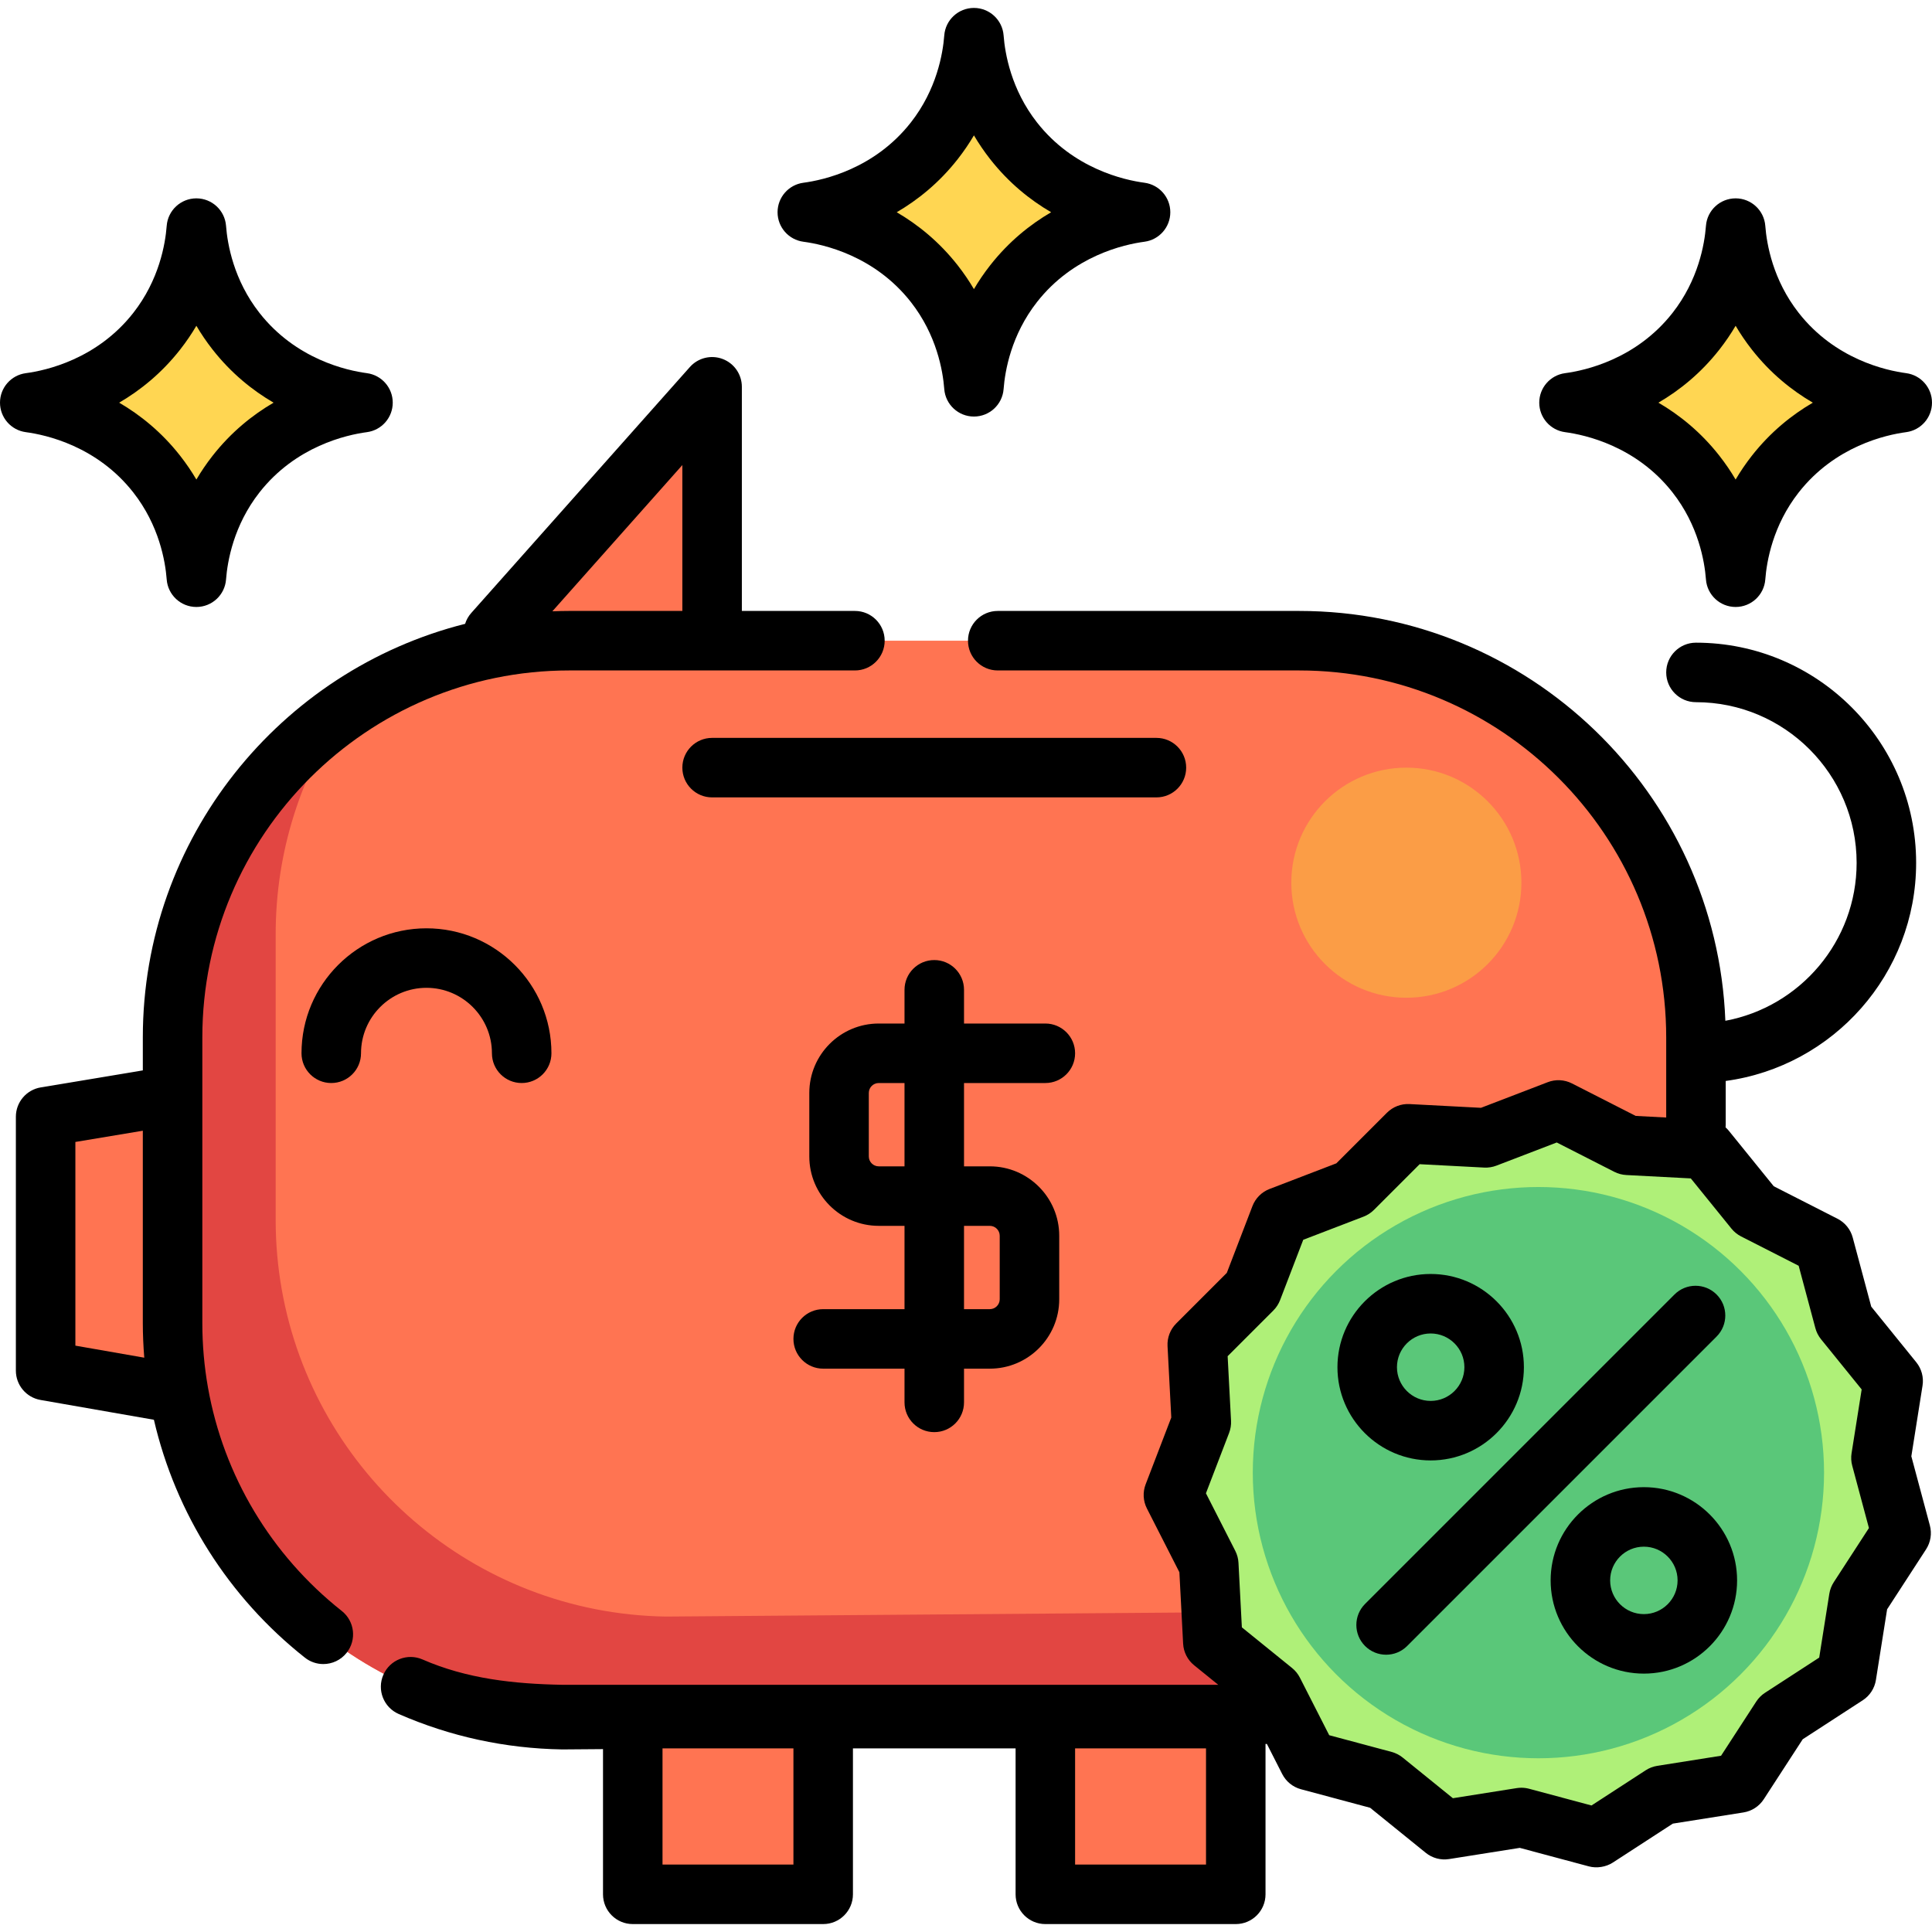 <?xml version="1.0" encoding="iso-8859-1"?>
<!-- Uploaded to: SVG Repo, www.svgrepo.com, Generator: SVG Repo Mixer Tools -->
<svg version="1.1" id="Layer_1" xmlns="http://www.w3.org/2000/svg" xmlns:xlink="http://www.w3.org/1999/xlink" 
	 viewBox="0 0 512 512" xml:space="preserve">
<g>
	<polygon style="fill:#FF7452;" points="12.09,295.951 12.09,363.236 47.356,369.114 45.733,290.344 	"/>
	<polygon style="fill:#FF7452;" points="188.715,102.505 121.429,178.201 188.715,178.201 	"/>
	<path style="fill:#FF7452;" d="M344.312,169.791H150.867c-58.064,0-105.133,47.069-105.133,105.133v75.696
		c0,6.31,0.557,12.49,1.623,18.494c8.637,48.669,50.759,85.758,101.705,86.617h214.116c49.061-8.889,86.268-53.488,86.268-105.11
		v-75.696C449.446,216.86,402.376,169.791,344.312,169.791z"/>
</g>
<circle style="fill:#FB9D46;" cx="372.698" cy="233.922" r="30.489"/>
<path style="fill:#E24642;" d="M390.5,426.739l-214.116,1.668c-50.946-0.859-93.068-37.947-101.705-86.617
	c-1.065-6.004-1.623-12.184-1.623-18.494V247.6c0-22.051,6.794-42.512,18.395-59.415c-27.607,18.947-45.718,50.726-45.718,86.739
	v75.696c0,6.31,0.557,12.49,1.623,18.494c8.637,48.669,50.759,85.758,101.705,86.617h214.116
	c28.106-5.093,52.305-23.038,67.864-45.709C419.075,418.234,405.336,424.052,390.5,426.739z"/>
<g>
	<rect x="167.688" y="455.754" style="fill:#FF7452;" width="50.464" height="46.259"/>
	<rect x="277.027" y="455.754" style="fill:#FF7452;" width="50.464" height="46.259"/>
</g>
<polygon style="fill:#AFF078;" points="339.272,322.451 358.538,315.055 373.13,300.463 393.739,301.543 413.004,294.148 
	431.392,303.516 452,304.596 464.987,320.634 483.374,330.002 488.716,349.936 501.703,365.974 498.475,386.356 503.815,406.289 
	492.577,423.597 489.348,443.98 472.041,455.22 460.801,472.527 440.419,475.755 423.111,486.994 403.177,481.653 382.795,484.882 
	366.757,471.895 346.824,466.553 337.455,448.166 321.417,435.179 320.337,414.571 310.969,396.183 318.364,376.917 
	317.284,356.309 331.876,341.716 "/>
<circle style="fill:#5AC779;" cx="407.697" cy="390.266" r="75.696"/>
<g>
	<path style="fill:#FFD652;" d="M62.554,87.786c12.269,15.644,29.763,18.409,33.643,18.924c-3.879,0.515-21.374,3.28-33.643,18.924
		c-8.579,10.944-10.145,22.499-10.513,27.335c-0.368-4.836-1.934-16.39-10.513-27.335c-12.269-15.644-29.763-18.409-33.643-18.924
		c3.879-0.515,21.374-3.28,33.643-18.924c8.579-10.944,10.145-22.499,10.513-27.335C52.409,65.288,53.976,76.842,62.554,87.786z"/>
	<path style="fill:#FFD652;" d="M449.446,87.786c-12.269,15.644-29.763,18.409-33.643,18.924c3.879,0.515,21.374,3.28,33.643,18.924
		c8.579,10.944,10.145,22.499,10.513,27.335c0.368-4.836,1.934-16.39,10.513-27.335c12.269-15.644,29.763-18.409,33.643-18.924
		c-3.879-0.515-21.374-3.28-33.643-18.924c-8.579-10.944-10.145-22.499-10.513-27.335C459.591,65.288,458.025,76.842,449.446,87.786
		z"/>
	<path style="fill:#FFD652;" d="M268.616,37.322c12.269,15.644,29.763,18.409,33.643,18.924c-3.879,0.515-21.374,3.28-33.643,18.924
		c-8.579,10.944-10.145,22.499-10.513,27.335c-0.368-4.836-1.934-16.39-10.513-27.335c-12.269-15.644-29.763-18.409-33.643-18.924
		c3.879-0.515,21.374-3.28,33.643-18.924c8.579-10.944,10.145-22.499,10.513-27.335C258.471,14.824,260.037,26.378,268.616,37.322z"
		/>
</g>
<path d="M90.576,426.924c-18.719-14.81-31.311-35.831-35.456-59.187c-0.997-5.616-1.501-11.375-1.501-17.117v-75.696
	c0-53.623,43.625-97.248,97.248-97.248h75.696c4.355,0,7.885-3.53,7.885-7.885s-3.53-7.885-7.885-7.885H196.6v-59.4
	c0-3.274-2.023-6.207-5.082-7.37c-3.06-1.163-6.52-0.315-8.696,2.131l-57.94,65.183c-0.764,0.86-1.3,1.842-1.623,2.873
	c-49.017,12.352-85.41,56.805-85.41,109.602v8.74l-27.054,4.509c-3.803,0.634-6.589,3.923-6.589,7.778v67.285
	c0,3.831,2.754,7.108,6.528,7.767l30.052,5.25c5.763,24.841,19.809,47.059,40.006,63.037c1.448,1.146,3.174,1.702,4.887,1.702
	c2.327,0,4.633-1.026,6.189-2.993C94.57,434.585,93.991,429.626,90.576,426.924z M180.83,123.245v38.661h-29.963
	c-1.503,0-2.998,0.039-4.488,0.097L180.83,123.245z M19.975,302.631l17.873-2.978v50.969c0,3.061,0.139,6.126,0.385,9.179
	l-18.257-3.191V302.631z"/>
<path d="M130.366,279.129c0,4.355,3.53,7.885,7.885,7.885s7.885-3.53,7.885-7.885c0-18.261-14.856-33.117-33.117-33.117
	s-33.117,14.856-33.117,33.117c0,4.355,3.53,7.885,7.885,7.885c4.355,0,7.885-3.53,7.885-7.885c0-9.565,7.782-17.347,17.347-17.347
	S130.366,269.564,130.366,279.129z"/>
<path d="M506.525,385.934l2.966-18.727c0.35-2.208-0.254-4.459-1.66-6.196l-11.932-14.736l-4.908-18.315
	c-0.578-2.158-2.046-3.97-4.037-4.984l-16.894-8.608l-11.932-14.736c-0.254-0.314-0.538-0.598-0.834-0.867
	c0.021-0.236,0.036-0.473,0.036-0.714v-11.586c28.456-3.864,50.464-28.303,50.464-57.801c0-32.174-26.175-58.349-58.349-58.349
	c-4.355,0-7.885,3.53-7.885,7.885s3.53,7.885,7.885,7.885c23.478,0,42.579,19.101,42.579,42.579
	c0,20.816-15.019,38.179-34.788,41.852c-2.324-60.283-52.082-108.61-112.925-108.61h-79.901c-4.355,0-7.885,3.53-7.885,7.885
	s3.53,7.885,7.885,7.885h79.901c53.623,0,97.248,43.625,97.248,97.248v21.229l-8.083-0.424l-16.894-8.608
	c-1.99-1.015-4.319-1.136-6.405-0.335l-17.701,6.795l-18.935-0.992c-2.233-0.119-4.407,0.718-5.988,2.299l-13.408,13.407
	l-17.701,6.795c-2.086,0.801-3.734,2.45-4.535,4.535l-6.795,17.701l-13.407,13.408c-1.58,1.58-2.416,3.756-2.299,5.988l0.992,18.935
	l-6.795,17.701c-0.801,2.086-0.679,4.415,0.335,6.405l8.608,16.894l0.992,18.936c0.117,2.232,1.175,4.309,2.912,5.715l6.403,5.184
	H149.099c-12.902-0.23-25.393-1.592-37.128-6.718c-3.992-1.742-8.639,0.079-10.382,4.07c-1.743,3.991,0.079,8.639,4.07,10.382
	c13.682,5.977,28.24,9.135,43.27,9.389c0.044,0,0.089,0.001,0.134,0.001c0.02,0,0.041,0,0.061,0l10.679-0.082v38.48
	c0,4.355,3.53,7.885,7.885,7.885h50.464c4.355,0,7.885-3.53,7.885-7.885v-38.673h43.105v38.673c0,4.355,3.53,7.885,7.885,7.885
	h50.464c4.355,0,7.885-3.53,7.885-7.885v-39.848l0.362-0.003l4.061,7.971c1.015,1.991,2.826,3.459,4.984,4.037l18.315,4.908
	l14.736,11.932c1.737,1.407,3.987,2.011,6.196,1.66l18.727-2.966l18.315,4.907c2.075,0.555,4.533,0.166,6.335-1.004l15.901-10.326
	l18.727-2.966c2.208-0.35,4.162-1.62,5.38-3.494l10.326-15.901l15.901-10.326c1.875-1.217,3.145-3.172,3.494-5.38l2.966-18.727
	l10.326-15.901c1.217-1.875,1.581-4.177,1.004-6.335L506.525,385.934z M210.267,494.127h-34.694v-30.788h34.694V494.127z
	 M319.606,494.127h-34.694v-30.788h34.694V494.127z M485.964,419.303c-0.601,0.927-1.002,1.97-1.175,3.061l-2.679,16.915
	l-14.363,9.327c-0.927,0.601-1.717,1.392-2.319,2.319l-9.327,14.363l-16.915,2.679c-1.091,0.173-2.134,0.573-3.061,1.175
	l-14.362,9.327l-16.543-4.432c-0.668-0.179-1.353-0.268-2.041-0.268c-0.412,0-0.824,0.033-1.233,0.097l-16.915,2.679l-13.31-10.777
	c-0.859-0.696-1.853-1.203-2.921-1.489l-16.543-4.432l-7.775-15.259c-0.501-0.985-1.205-1.852-2.064-2.548l-13.31-10.777
	l-0.897-17.103c-0.058-1.103-0.347-2.183-0.848-3.167l-7.775-15.259l6.137-15.989c0.395-1.031,0.571-2.134,0.513-3.238
	l-0.897-17.103l12.11-12.11c0.781-0.781,1.39-1.718,1.786-2.749l6.138-15.989l15.989-6.138c1.031-0.396,1.968-1.005,2.749-1.786
	l12.11-12.11l17.103,0.897c1.1,0.058,2.207-0.117,3.238-0.513l15.989-6.137l15.259,7.775c0.985,0.501,2.064,0.791,3.167,0.848
	l17.103,0.897l10.777,13.31c0.696,0.859,1.563,1.562,2.548,2.064l15.259,7.775l4.432,16.543c0.286,1.067,0.793,2.062,1.489,2.921
	l10.777,13.31l-2.679,16.915c-0.173,1.091-0.115,2.207,0.171,3.274l4.432,16.543L485.964,419.303z"/>
<path d="M379.143,387.028c13.623,0,24.706-11.083,24.706-24.706s-11.083-24.706-24.706-24.706s-24.706,11.083-24.706,24.706
	S365.52,387.028,379.143,387.028z M379.143,353.385c4.928,0,8.936,4.009,8.936,8.936s-4.009,8.936-8.936,8.936
	s-8.936-4.009-8.936-8.936S374.215,353.385,379.143,353.385z"/>
<path d="M435.642,394.114c-13.623,0-24.706,11.083-24.706,24.706s11.083,24.706,24.706,24.706s24.706-11.083,24.706-24.706
	S449.265,394.114,435.642,394.114z M435.642,427.757c-4.928,0-8.936-4.009-8.936-8.936s4.009-8.936,8.936-8.936
	s8.936,4.009,8.936,8.936S440.569,427.757,435.642,427.757z"/>
<path d="M454.91,343.053c-3.079-3.079-8.072-3.079-11.15,0l-82.004,82.004c-3.079,3.079-3.079,8.072,0,11.15
	c1.539,1.539,3.558,2.31,5.575,2.31s4.036-0.77,5.575-2.31l82.004-82.004C457.99,351.125,457.99,346.132,454.91,343.053z"/>
<path d="M314.349,203.433c0-4.355-3.53-7.885-7.885-7.885H188.715c-4.355,0-7.885,3.53-7.885,7.885s3.53,7.885,7.885,7.885h117.749
	C310.819,211.318,314.349,207.788,314.349,203.433z"/>
<path d="M277.027,287.014c4.355,0,7.885-3.53,7.885-7.885c0-4.355-3.53-7.885-7.885-7.885h-21.552v-8.936
	c0-4.355-3.53-7.885-7.885-7.885c-4.355,0-7.885,3.53-7.885,7.885v8.936h-6.834c-10.144,0-18.398,8.254-18.398,18.398v16.821
	c0,10.144,8.254,18.398,18.398,18.398h6.834v22.078h-21.552c-4.355,0-7.885,3.53-7.885,7.885c0,4.355,3.53,7.885,7.885,7.885h21.552
	v8.936c0,4.355,3.53,7.885,7.885,7.885c4.355,0,7.885-3.53,7.885-7.885v-8.936h6.834c10.144,0,18.398-8.254,18.398-18.398v-16.821
	c0-10.144-8.254-18.398-18.398-18.398h-6.834v-22.078H277.027z M262.308,324.862c1.449,0,2.628,1.18,2.628,2.628v16.821
	c0,1.449-1.18,2.628-2.628,2.628h-6.834v-22.078H262.308z M239.704,309.092h-6.834c-1.449,0-2.628-1.18-2.628-2.628v-16.821
	c0-1.449,1.18-2.628,2.628-2.628h6.834V309.092z"/>
<path d="M35.322,130.499c6.843,8.729,8.486,18.201,8.856,23.068c0.313,4.111,3.74,7.287,7.863,7.287s7.55-3.176,7.863-7.287
	c0.37-4.869,2.014-14.339,8.855-23.067c9.633-12.283,23.124-15.262,28.476-15.974c3.918-0.52,6.846-3.863,6.846-7.816
	c0-3.953-2.928-7.295-6.846-7.817c-5.352-0.712-18.843-3.692-28.475-15.972c-6.843-8.729-8.486-18.201-8.856-23.068
	c-0.313-4.111-3.741-7.287-7.863-7.287s-7.55,3.176-7.863,7.287c-0.37,4.869-2.014,14.339-8.855,23.067
	C25.69,95.203,12.2,98.183,6.846,98.894C2.928,99.415,0,102.757,0,106.71c0,3.953,2.928,7.295,6.846,7.817
	C12.2,115.238,25.69,118.218,35.322,130.499z M47.734,92.651c1.64-2.092,3.067-4.206,4.307-6.315
	c1.241,2.109,2.668,4.223,4.307,6.315l0.001,0.001c4.949,6.31,10.616,10.827,16.151,14.058c-5.535,3.233-11.202,7.749-16.152,14.059
	c-1.64,2.092-3.067,4.206-4.307,6.315c-1.242-2.109-2.669-4.225-4.309-6.317c-4.949-6.309-10.615-10.826-16.15-14.058
	C37.117,103.478,42.784,98.961,47.734,92.651z"/>
<path d="M414.764,114.527c5.353,0.712,18.844,3.691,28.475,15.972c6.843,8.729,8.486,18.201,8.856,23.068
	c0.313,4.111,3.74,7.287,7.863,7.287c4.123,0,7.55-3.176,7.863-7.287c0.37-4.869,2.014-14.339,8.855-23.067
	c9.633-12.283,23.124-15.262,28.476-15.974c3.919-0.52,6.846-3.863,6.846-7.817s-2.928-7.295-6.846-7.817
	c-5.353-0.712-18.844-3.691-28.475-15.972c-6.843-8.729-8.486-18.201-8.856-23.068c-0.313-4.11-3.741-7.286-7.863-7.286
	c-4.122,0-7.55,3.176-7.863,7.287c-0.37,4.869-2.014,14.339-8.856,23.068c-9.632,12.281-23.123,15.261-28.475,15.973
	c-3.918,0.52-6.846,3.863-6.846,7.816C407.918,110.663,410.846,114.006,414.764,114.527z M455.65,92.652l0.001-0.001
	c1.64-2.092,3.067-4.206,4.307-6.315c1.242,2.109,2.669,4.225,4.309,6.317c4.949,6.309,10.615,10.826,16.15,14.058
	c-5.535,3.233-11.202,7.749-16.152,14.06c-1.64,2.092-3.067,4.206-4.307,6.315c-1.242-2.109-2.669-4.225-4.309-6.317
	c-4.949-6.309-10.615-10.826-16.15-14.058C445.035,103.479,450.702,98.962,455.65,92.652z"/>
<path d="M212.908,64.063c5.353,0.712,18.844,3.691,28.475,15.972c6.843,8.729,8.486,18.201,8.856,23.068
	c0.313,4.111,3.74,7.287,7.863,7.287c4.123,0,7.55-3.176,7.863-7.287c0.37-4.869,2.014-14.339,8.855-23.067
	c9.633-12.283,23.124-15.262,28.476-15.974c3.918-0.52,6.846-3.863,6.846-7.816s-2.928-7.295-6.846-7.817
	c-5.352-0.712-18.843-3.692-28.475-15.972c-6.843-8.729-8.486-18.201-8.856-23.068c-0.313-4.111-3.741-7.287-7.863-7.287
	c-4.122,0-7.55,3.176-7.863,7.287c-0.37,4.869-2.014,14.339-8.855,23.067c-9.633,12.283-23.124,15.262-28.476,15.974
	c-3.918,0.52-6.846,3.863-6.846,7.816S208.99,63.542,212.908,64.063z M253.795,42.187c1.64-2.092,3.067-4.206,4.307-6.315
	c1.241,2.109,2.668,4.223,4.307,6.315l0.001,0.001c4.949,6.309,10.615,10.826,16.15,14.058c-5.535,3.233-11.202,7.749-16.152,14.059
	c-1.64,2.092-3.067,4.206-4.307,6.315c-1.242-2.109-2.669-4.225-4.309-6.317c-4.949-6.309-10.615-10.826-16.15-14.058
	C243.179,53.014,248.846,48.497,253.795,42.187z"/>
</svg>